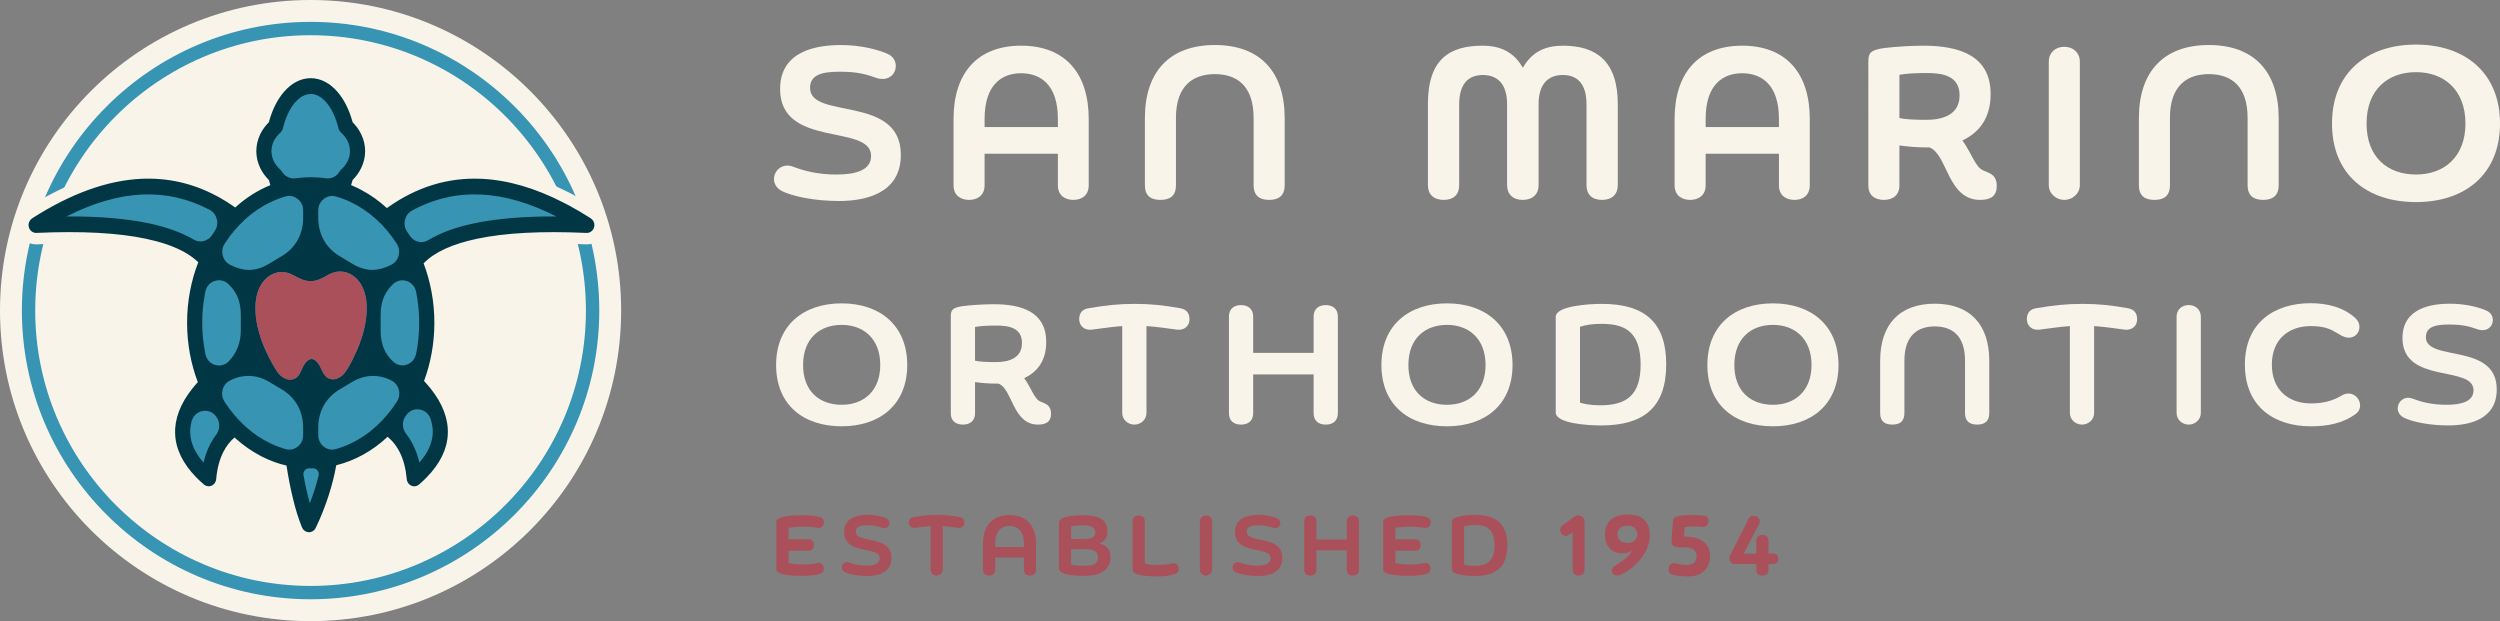 <?xml version="1.0" encoding="UTF-8"?><svg id="Capa_2" xmlns="http://www.w3.org/2000/svg" viewBox="0 0 448.188 111.355"><rect x="0" y="0" width="448.188" height="111.355" fill="#808080" stroke="none"/><g id="Components"><g id="_140ddb11-3d65-4a18-b214-ea54c8d6dc1d_7"><path d="M150.363,36.033c-4.235,0-8.471-.824-10.354-1.882-.862-.51-1.255-1.294-1.255-2.04,0-1.49,1.412-2.902,3.295-2.274,2.195.824,4.549,1.451,7.921,1.451,3.568,0,6.196-.824,6.196-3.333,0-5.843-16.314-1.294-16.314-11.999,0-6.941,6.745-7.882,10.901-7.882,3.687,0,6.823.863,8.51,1.647.941.471,1.333,1.294,1.333,2.118,0,1.176-.862,2.313-2.353,2.313-.352,0-.745-.039-1.137-.196-1.922-.667-3.373-1.098-6.55-1.098-3.059,0-5.333.471-5.333,2.902,0,5.765,16.274,1.137,16.274,12,0,6.98-6.432,8.274-11.137,8.274Z" style="fill:#f9f4ea; stroke-width:0px;"/><path d="M189.65,27.562h-13.137v5.647c0,1.921-1.412,2.627-2.784,2.627-1.373,0-2.784-.706-2.784-2.627v-11.882c0-8.196,4.235-13.137,12.117-13.137s12.117,4.941,12.117,13.137v11.882c0,1.921-1.372,2.627-2.745,2.627-1.411,0-2.784-.706-2.784-2.627v-5.647ZM176.514,22.778h13.137v-1.49c0-6.078-3.098-8.157-6.588-8.157s-6.549,2.079-6.549,8.157v1.49Z" style="fill:#f9f4ea; stroke-width:0px;"/><path d="M224.741,21.131c0-5.882-3.138-7.843-6.941-7.843s-6.981,1.961-6.981,7.843v12.078c0,1.921-1.098,2.627-2.784,2.627-1.685,0-2.784-.706-2.784-2.627v-12.039c0-8.235,4.354-13.098,12.549-13.098,8.157,0,12.51,4.863,12.51,13.098v12.039c0,1.921-1.137,2.627-2.784,2.627s-2.784-.706-2.784-2.627v-12.078Z" style="fill:#f9f4ea; stroke-width:0px;"/><path d="M284.417,18.661c0-3.765-1.765-5.215-4.235-5.215-2.627,0-4.353,1.607-4.353,5.215v14.549c0,1.608-1.059,2.627-2.863,2.627-1.725,0-2.784-1.02-2.784-2.627v-14.549c0-3.608-1.726-5.215-4.353-5.215-2.549,0-4.235,1.568-4.235,5.215v14.549c0,1.608-.941,2.627-2.784,2.627-1.804,0-2.823-1.02-2.823-2.627v-14.549c0-8.157,3.96-10.47,9.843-10.47,3.019,0,5.529,1.059,7.177,3.96,1.647-2.941,4.156-3.96,7.176-3.96,6,0,9.843,2.784,9.843,10.47v14.549c0,1.608-1.02,2.627-2.823,2.627-1.843,0-2.784-1.02-2.784-2.627v-14.549Z" style="fill:#f9f4ea; stroke-width:0px;"/><path d="M318.918,27.562h-13.137v5.647c0,1.921-1.412,2.627-2.784,2.627-1.373,0-2.784-.706-2.784-2.627v-11.882c0-8.196,4.235-13.137,12.117-13.137s12.117,4.941,12.117,13.137v11.882c0,1.921-1.372,2.627-2.745,2.627-1.411,0-2.784-.706-2.784-2.627v-5.647ZM305.781,22.778h13.137v-1.49c0-6.078-3.098-8.157-6.588-8.157s-6.549,2.079-6.549,8.157v1.49Z" style="fill:#f9f4ea; stroke-width:0px;"/><path d="M334.95,11.014c0-1.529.393-2.039,2.784-2.392,2.078-.274,5.177-.431,7.098-.431,6.667,0,12.039,1.921,12.039,8.666,0,4.47-2.195,6.98-5.059,8.313,1.647,2.274,2.353,4.902,3.804,5.412.824.432,2.353.588,2.353,2.745,0,1.726-.941,2.51-2.981,2.51-5.883,0-5.843-8.235-9.098-9.412h-.628c-1.607,0-3.412-.157-4.745-.353v7.216c0,1.647-1.137,2.549-2.784,2.549-1.687,0-2.784-.902-2.784-2.549V11.014ZM340.519,21.17c1.099.235,2.863.314,4.823.314,2.589,0,5.961-.706,5.961-4.392,0-3.49-3.019-4-5.843-4-1.961,0-3.608.078-4.941.314v7.765Z" style="fill:#f9f4ea; stroke-width:0px;"/><path d="M367.297,11.053c0-1.607,1.177-2.667,2.784-2.667,1.568,0,2.784,1.059,2.784,2.667v22.118c0,1.608-1.411,2.667-2.784,2.667-1.412,0-2.784-1.059-2.784-2.667V11.053Z" style="fill:#f9f4ea; stroke-width:0px;"/><path d="M402.94,21.131c0-5.882-3.138-7.843-6.941-7.843s-6.981,1.961-6.981,7.843v12.078c0,1.921-1.098,2.627-2.784,2.627-1.685,0-2.784-.706-2.784-2.627v-12.039c0-8.235,4.354-13.098,12.549-13.098,8.157,0,12.51,4.863,12.51,13.098v12.039c0,1.921-1.137,2.627-2.784,2.627s-2.784-.706-2.784-2.627v-12.078Z" style="fill:#f9f4ea; stroke-width:0px;"/><path d="M433.13,36.229c-8.863,0-15.059-4.981-15.059-14.078,0-9.059,6.195-14.157,15.059-14.157,8.823,0,15.059,5.098,15.059,14.157s-6.235,14.078-15.059,14.078ZM433.13,12.935c-5.099,0-8.863,3.176-8.863,9.215s3.765,9.137,8.863,9.137,8.862-3.216,8.862-9.137c0-5.961-3.765-9.215-8.862-9.215Z" style="fill:#f9f4ea; stroke-width:0px;"/><path d="M150.891,76.425c-6.917,0-11.754-3.887-11.754-10.989,0-7.071,4.837-11.05,11.754-11.05,6.888,0,11.754,3.979,11.754,11.05s-4.866,10.989-11.754,10.989ZM150.891,58.243c-3.978,0-6.917,2.479-6.917,7.193s2.938,7.132,6.917,7.132,6.918-2.51,6.918-7.132c0-4.652-2.938-7.193-6.918-7.193Z" style="fill:#f9f4ea; stroke-width:0px;"/><path d="M170.452,56.743c0-1.194.306-1.592,2.173-1.867,1.622-.214,4.04-.337,5.54-.337,5.204,0,9.398,1.5,9.398,6.765,0,3.49-1.715,5.449-3.949,6.489,1.286,1.775,1.837,3.826,2.97,4.224.643.336,1.836.459,1.836,2.143,0,1.347-.734,1.959-2.326,1.959-4.591,0-4.561-6.428-7.102-7.346h-.489c-1.255,0-2.663-.123-3.704-.275v5.632c0,1.286-.888,1.99-2.173,1.99-1.316,0-2.173-.704-2.173-1.99v-17.386ZM174.798,64.671c.857.184,2.234.245,3.766.245,2.019,0,4.652-.551,4.652-3.428,0-2.724-2.357-3.122-4.561-3.122-1.531,0-2.816.061-3.857.245v6.061Z" style="fill:#f9f4ea; stroke-width:0px;"/><path d="M201.185,58.457c-2.143.153-3.582.429-5.479.643-1.377.153-2.204-.735-2.234-1.836,0-1.225.612-1.867,1.775-2.021,2.908-.49,5.173-.765,8.173-.765,2.877,0,5.142.245,8.08.765,1.133.184,1.745.796,1.745,2.021,0,1.102-.857,1.989-2.234,1.836-1.897-.245-3.336-.49-5.479-.643v15.58c0,1.255-1.071,2.082-2.173,2.082s-2.173-.827-2.173-2.082v-15.58Z" style="fill:#f9f4ea; stroke-width:0px;"/><path d="M235.5,67.12h-10.836v6.918c0,1.469-.948,2.082-2.173,2.082-1.255,0-2.173-.612-2.173-2.082v-17.294c0-1.377.918-2.051,2.173-2.051,1.225,0,2.173.673,2.173,2.051v6.519h10.836v-6.519c0-1.377.949-2.051,2.173-2.051,1.256,0,2.174.673,2.174,2.051v17.294c0,1.469-.949,2.082-2.174,2.082-1.255,0-2.173-.612-2.173-2.082v-6.918Z" style="fill:#f9f4ea; stroke-width:0px;"/><path d="M259.406,76.425c-6.917,0-11.754-3.887-11.754-10.989,0-7.071,4.837-11.05,11.754-11.05,6.888,0,11.754,3.979,11.754,11.05s-4.866,10.989-11.754,10.989ZM259.406,58.243c-3.978,0-6.917,2.479-6.917,7.193s2.938,7.132,6.917,7.132,6.918-2.51,6.918-7.132c0-4.652-2.938-7.193-6.918-7.193Z" style="fill:#f9f4ea; stroke-width:0px;"/><path d="M278.907,56.804c0-1.959,5.846-2.326,8.265-2.326,7.866,0,11.539,3.489,11.539,10.835,0,7.806-4.132,10.958-11.662,10.958-2.479,0-8.142-.367-8.142-2.326v-17.141ZM283.254,72.201c.704.184,1.806.459,3.643.459,4.774,0,7.224-1.897,7.224-7.285,0-6.091-3-7.316-7.04-7.316-1.653,0-2.694.184-3.826.52v13.621Z" style="fill:#f9f4ea; stroke-width:0px;"/><path d="M317.843,76.425c-6.917,0-11.754-3.887-11.754-10.989,0-7.071,4.837-11.05,11.754-11.05,6.888,0,11.754,3.979,11.754,11.05s-4.866,10.989-11.754,10.989ZM317.843,58.243c-3.978,0-6.917,2.479-6.917,7.193s2.938,7.132,6.917,7.132,6.918-2.51,6.918-7.132c0-4.652-2.938-7.193-6.918-7.193Z" style="fill:#f9f4ea; stroke-width:0px;"/><path d="M352.28,64.64c0-4.591-2.449-6.122-5.418-6.122s-5.448,1.53-5.448,6.122v9.428c0,1.5-.857,2.051-2.174,2.051s-2.173-.551-2.173-2.051v-9.397c0-6.428,3.397-10.224,9.795-10.224,6.366,0,9.764,3.796,9.764,10.224v9.397c0,1.5-.888,2.051-2.173,2.051s-2.173-.551-2.173-2.051v-9.428Z" style="fill:#f9f4ea; stroke-width:0px;"/><path d="M371.076,58.457c-2.143.153-3.582.429-5.479.643-1.377.153-2.204-.735-2.234-1.836,0-1.225.612-1.867,1.775-2.021,2.908-.49,5.173-.765,8.173-.765,2.877,0,5.142.245,8.08.765,1.133.184,1.745.796,1.745,2.021,0,1.102-.857,1.989-2.234,1.836-1.897-.245-3.336-.49-5.479-.643v15.58c0,1.255-1.071,2.082-2.173,2.082s-2.173-.827-2.173-2.082v-15.58Z" style="fill:#f9f4ea; stroke-width:0px;"/><path d="M390.209,56.773c0-1.255.918-2.081,2.173-2.081,1.225,0,2.173.826,2.173,2.081v17.264c0,1.255-1.102,2.082-2.173,2.082-1.102,0-2.173-.827-2.173-2.082v-17.264Z" style="fill:#f9f4ea; stroke-width:0px;"/><path d="M414.237,76.425c-6.367,0-11.784-3.397-11.784-11.05s5.417-11.02,11.784-11.02c2.969,0,5.999.735,8.142,2.786.368.428.612.857.612,1.469,0,1.132-.856,1.928-1.928,1.928-.98,0-1.807-.734-2.511-1.071-1.285-.796-2.755-1.01-4.285-1.01-3.856,0-6.979,2.265-6.979,6.918,0,4.622,3.092,6.948,7.01,6.948,1.989,0,3.856-.398,5.54-1.439.398-.245.826-.336,1.193-.336,1.194,0,2.082,1.071,2.082,2.143,0,.52-.215,1.071-.735,1.469-2.356,1.775-5.203,2.265-8.142,2.265Z" style="fill:#f9f4ea; stroke-width:0px;"/><path d="M438.91,76.271c-3.306,0-6.611-.643-8.081-1.469-.673-.398-.98-1.01-.98-1.591,0-1.163,1.102-2.265,2.571-1.775,1.714.643,3.551,1.132,6.183,1.132,2.786,0,4.837-.643,4.837-2.602,0-4.561-12.733-1.01-12.733-9.367,0-5.418,5.265-6.152,8.509-6.152,2.878,0,5.326.673,6.643,1.286.734.367,1.041,1.01,1.041,1.653,0,.918-.674,1.806-1.837,1.806-.275,0-.582-.031-.888-.153-1.5-.52-2.633-.857-5.111-.857-2.388,0-4.163.367-4.163,2.265,0,4.5,12.702.888,12.702,9.366,0,5.449-5.019,6.458-8.692,6.458Z" style="fill:#f9f4ea; stroke-width:0px;"/><path d="M141.371,98.739v2.199c.692.185,1.584.246,2.553.246.97,0,1.923-.061,2.723-.262.615-.123,1.046.446,1.046,1.016,0,.369-.185.738-.631.907-.784.292-1.969.385-3.507.385-1.092,0-4.368-.093-4.368-1.123v-8.613c0-1.015,3.276-1.123,4.368-1.123,1.554,0,2.738.077,3.522.354.446.154.646.507.646.876,0,.569-.462,1.169-1.077,1.046-.692-.138-1.645-.231-2.584-.231-1.015,0-1.953.077-2.691.215v2.045h3.43c.769,0,1.107.354,1.107,1.031s-.339,1.031-1.107,1.031h-3.43Z" style="fill:#aa505a; stroke-width:0px;"/><path d="M155.445,103.261c-1.661,0-3.322-.323-4.061-.738-.339-.2-.492-.507-.492-.8,0-.584.554-1.138,1.292-.892.861.323,1.784.569,3.106.569,1.399,0,2.431-.323,2.431-1.307,0-2.292-6.398-.508-6.398-4.707,0-2.722,2.646-3.091,4.275-3.091,1.446,0,2.677.338,3.338.646.369.185.523.508.523.831,0,.461-.339.908-.924.908-.138,0-.292-.016-.445-.077-.754-.262-1.323-.431-2.568-.431-1.2,0-2.092.185-2.092,1.138,0,2.261,6.383.446,6.383,4.707,0,2.738-2.522,3.245-4.368,3.245Z" style="fill:#aa505a; stroke-width:0px;"/><path d="M166.827,94.31c-1.076.077-1.8.215-2.753.323-.692.077-1.107-.369-1.123-.923,0-.615.308-.938.892-1.015,1.462-.246,2.6-.385,4.107-.385,1.445,0,2.584.123,4.061.385.568.092.877.4.877,1.015,0,.554-.432 1-1.123.923-.954-.123-1.677-.246-2.754-.323v7.829c0,.63-.538,1.046-1.092,1.046s-1.092-.415-1.092-1.046v-7.829Z" style="fill:#aa505a; stroke-width:0px;"/><path d="M183.563,99.939h-5.153v2.215c0,.754-.554,1.031-1.092,1.031s-1.092-.277-1.092-1.031v-4.66c0-3.215,1.661-5.152,4.753-5.152s4.752,1.938,4.752,5.152v4.66c0,.754-.538,1.031-1.076,1.031-.554,0-1.092-.277-1.092-1.031v-2.215ZM178.41,98.063h5.153v-.585c0-2.384-1.216-3.199-2.584-3.199-1.369,0-2.569.815-2.569,3.199v.585Z" style="fill:#aa505a; stroke-width:0px;"/><path d="M189.839,93.725c0-1.215,2.938-1.353,4.261-1.353,2.03,0,4.43.277,4.43,2.861,0,1.107-.477,1.876-1.461,2.215,1.138.2,1.999.876,1.999,2.415,0,3.091-3.014,3.369-4.936,3.369-.893,0-4.292-.077-4.292-1.277v-8.229ZM194.392,96.632c1.569,0,1.954-.492,1.954-1.2,0-.815-.615-1.261-2.153-1.261-.754,0-1.538.077-2.169.185v2.276h2.368ZM192.023,98.432v2.799c.723.169,1.645.2,2.215.2,1.446,0,2.614-.185,2.614-1.492,0-1.23-.969-1.507-2.461-1.507h-2.368Z" style="fill:#aa505a; stroke-width:0px;"/><path d="M203.052,93.387c0-.646.462-.969,1.092-.969.601,0,1.093.323,1.093.969v7.629c.615.2,1.338.276,2.184.276.8,0,2.123-.138,2.723-.292.692-.215,1.185.415,1.185,1.015,0,.369-.185.723-.631.876-1.215.4-2.246.446-3.276.446-1.185,0-4.368-.092-4.368-1.138v-8.813Z" style="fill:#aa505a; stroke-width:0px;"/><path d="M215.111,93.463c0-.63.462-1.046,1.093-1.046.615,0,1.092.415,1.092,1.046v8.675c0,.63-.554,1.046-1.092,1.046-.555,0-1.093-.415-1.093-1.046v-8.675Z" style="fill:#aa505a; stroke-width:0px;"/><path d="M225.524,103.261c-1.661,0-3.322-.323-4.061-.738-.339-.2-.492-.507-.492-.8,0-.584.554-1.138,1.292-.892.861.323,1.784.569,3.106.569,1.4,0,2.431-.323,2.431-1.307,0-2.292-6.398-.508-6.398-4.707,0-2.722,2.646-3.091,4.275-3.091,1.446,0,2.677.338,3.338.646.369.185.522.508.522.831,0,.461-.338.908-.922.908-.139,0-.293-.016-.446-.077-.754-.262-1.323-.431-2.569-.431-1.199,0-2.092.185-2.092,1.138,0,2.261,6.384.446,6.384,4.707,0,2.738-2.522,3.245-4.368,3.245Z" style="fill:#aa505a; stroke-width:0px;"/><path d="M241.444,98.662h-5.444v3.476c0,.738-.477,1.046-1.093,1.046-.63,0-1.092-.308-1.092-1.046v-8.69c0-.692.462-1.031,1.092-1.031.615,0,1.093.338,1.093,1.031v3.276h5.444v-3.276c0-.692.477-1.031,1.092-1.031.631,0,1.093.338,1.093,1.031v8.69c0,.738-.477,1.046-1.093,1.046-.63,0-1.092-.308-1.092-1.046v-3.476Z" style="fill:#aa505a; stroke-width:0px;"/><path d="M250.151,98.739v2.199c.691.185,1.584.246,2.553.246s1.923-.061,2.723-.262c.615-.123,1.046.446,1.046,1.016,0,.369-.185.738-.631.907-.784.292-1.969.385-3.507.385-1.092,0-4.368-.093-4.368-1.123v-8.613c0-1.015,3.276-1.123,4.368-1.123,1.554,0,2.738.077,3.522.354.446.154.645.507.645.876,0,.569-.461,1.169-1.076,1.046-.692-.138-1.645-.231-2.584-.231-1.016,0-1.953.077-2.691.215v2.045h3.43c.769,0,1.107.354,1.107,1.031s-.338,1.031-1.107,1.031h-3.43Z" style="fill:#aa505a; stroke-width:0px;"/><path d="M260.288,93.479c0-.984,2.938-1.169,4.152-1.169,3.953,0,5.799,1.754,5.799,5.445,0,3.922-2.076,5.506-5.86,5.506-1.245,0-4.091-.185-4.091-1.169v-8.613ZM262.472,101.216c.353.092.908.231,1.83.231,2.4,0,3.631-.954,3.631-3.661,0-3.061-1.508-3.676-3.538-3.676-.831,0-1.353.092-1.923.262v6.844Z" style="fill:#aa505a; stroke-width:0px;"/><path d="M281.93,95.447l-.753.492c-.154.093-.309.139-.462.139-.554,0-1.015-.569-1.015-1.123,0-.276.107-.554.384-.753l2.123-1.553c.169-.123.569-.246.83-.246.601,0,1.03.507,1.03,1.092v8.721c0,.646-.538.969-1.076.969-.523,0-1.046-.323-1.046-.969l-.016-6.768Z" style="fill:#aa505a; stroke-width:0px;"/><path d="M292.665,98.601c-.384.353-1.015.6-1.846.6-1.969,0-3.091-1.353-3.091-3.368,0-2.876,2.199-3.599,4.075-3.599,1.846,0,3.969.692,3.969,3.661,0,3.676-3.322,6.321-5.307,7.183-.199.061-.385.093-.554.093-.6,0-.953-.4-.953-.861,0-.308.169-.646.538-.893,2-1.307,2.292-1.369,3.168-2.814ZM291.758,97.324c.954,0,1.769-.523,1.769-1.554s-.83-1.538-1.753-1.538c-.939,0-1.83.492-1.83,1.538,0,1.062.892,1.554,1.815,1.554Z" style="fill:#aa505a; stroke-width:0px;"/><path d="M299.941,93.248c.015-.169.092-.292.231-.4.554-.477,2.338-.523,3.184-.523.769,0,1.631.031,2.369.185.384.077.569.446.569.846,0,.569-.369,1.185-1.031,1.123-.631-.061-1.107-.092-1.584-.092-.415,0-.939,0-1.645.123l-.139,1.676c3.522,0,4.676,1.615,4.676,3.507,0,2.384-1.707,3.646-3.814,3.646-1.677,0-2.046-.123-2.938-.323-.477-.107-.692-.507-.692-.938,0-.615.446-1.277,1.199-1.107.631.123,1.293.308,2,.308,1.107,0,1.815-.431,1.815-1.553,0-1.246-.922-1.6-2.245-1.6-1.83,0-2.231-.108-2.231-1.277,0-.215.016-.477.031-.785l.246-2.814Z" style="fill:#aa505a; stroke-width:0px;"/><path d="M317.046,101.108v1.107c0,.646-.446.969-1.092.969-.678,0-1.093-.323-1.093-.969v-1.107h-3.922c-.569,0-.877-.477-.877-.969s.123-.615.262-.892l3.138-6.214c.2-.4.554-.569.907-.569.554,0,1.123.399,1.123.969,0,.154-.03.323-.123.492l-2.769,5.322h2.261v-2.384c0-.645.538-.969,1.093-.969.538,0,1.092.323,1.092.969v2.384h.754c.645,0,.999.323.999.938s-.338.923-.984.923h-.769Z" style="fill:#aa505a; stroke-width:0px;"/><circle cx="55.678" cy="55.678" r="55.678" style="fill:#f9f4ea; stroke-width:0px;"/><path d="M55.678,107.434c-28.539,0-51.757-23.218-51.757-51.757S27.139,3.921,55.678,3.921s51.757,23.218,51.757,51.757-23.218,51.757-51.757,51.757ZM55.678,6.314C28.459,6.314,6.314,28.458,6.314,55.678s22.144,49.364,49.364,49.364,49.364-22.145,49.364-49.364S82.898,6.314,55.678,6.314Z" style="fill:#3794b3; stroke-width:0px;"/><path d="M106.551,40.413c-.035.778-.663,1.387-1.405,1.343-8.079-.362-14.619-.018-19.657,1.052-4.419.937-7.601,2.395-9.555,4.402,1.238,3.253,1.936,6.868,1.936,10.659,0,3.712-.663,7.239-1.847,10.43.415.469.804.902,1.149,1.335,2.192,2.749,3.226,5.489,3.102,8.184-.115,2.713-1.388,5.303-3.809,7.778-.389.407-.822.813-1.299,1.229-.212.194-.477.327-.778.345-.318.035-.619-.053-.866-.221-.336-.23-.557-.61-.601-1.052-.177-1.9-.592-3.518-1.282-4.87-.548-1.078-1.264-1.989-2.157-2.713-.018.018-.044.035-.062.053-2.616,2.439-5.736,4.207-9.139,5.047-.309,1.75-.76,3.509-1.317,5.277-.636,2.015-1.432,3.995-2.36,5.948-.15.283-.38.53-.681.663-.451.203-.946.133-1.308-.133-.203-.15-.371-.354-.477-.61-.601-1.476-1.149-3.191-1.618-5.162-.433-1.768-.822-3.748-1.158-5.931-.106-.026-.212-.053-.318-.08-1.502-.371-2.952-.928-4.331-1.653-.097-.053-.203-.106-.301-.159-1.565-.849-3.032-1.909-4.375-3.138-.018.018-.044.035-.062.053-.787.698-1.441,1.547-1.936,2.537-.698,1.352-1.123,2.97-1.282,4.87-.071.778-.725,1.352-1.476,1.273-.239-.018-.46-.106-.645-.239-.044-.035-.088-.071-.124-.106-.477-.415-.91-.822-1.308-1.229-2.422-2.475-3.704-5.065-3.809-7.778-.115-2.696.919-5.436,3.111-8.184.283-.362.601-.734.954-1.123-1.237-3.244-1.918-6.85-1.918-10.642,0-3.872.707-7.548,2.006-10.854-.804-.769-1.785-1.458-2.97-2.068-.088-.044-.186-.097-.283-.141-1.679-.831-3.712-1.485-6.117-1.998-5.029-1.069-11.579-1.414-19.648-1.052-.309.018-.592-.071-.831-.247-.336-.239-.566-.636-.583-1.096-.026-.557.256-1.043.689-1.299,6.894-4.41,13.391-6.762,19.516-7.053,4.569-.212,8.9.725,13.019,2.82.247.124.495.256.742.398.946.504,1.874,1.078,2.793,1.724.097.071.194.133.291.203,1.874-1.715,4.004-3.085,6.293-4.004-.097-.3-.177-.601-.265-.919-.654-.654-1.185-1.396-1.573-2.192-.433-.937-.672-1.936-.672-2.987s.239-2.059.672-2.987c.389-.804.919-1.538,1.573-2.201.574-2.201,1.529-4.083,2.722-5.453,1.334-1.547,2.978-2.439,4.782-2.439.822,0,1.6.177,2.342.53.884.415,1.706,1.061,2.439,1.909,1.202,1.37,2.148,3.253,2.722,5.453.654.663,1.185,1.397,1.565,2.201.442.928.689,1.936.689,2.987s-.247,2.051-.689,2.987c-.38.796-.91,1.538-1.565,2.192-.08.301-.168.601-.265.884v.035c.522.212,1.034.442,1.547.707,1.644.84,3.2,1.909,4.614,3.182.088.071.168.15.247.221,5.268-3.783,10.925-5.533,17.006-5.25,4.587.221,9.387,1.6,14.416,4.137.327.159.672.345,1.016.521,1.343.725,2.705,1.52,4.084,2.396.424.256.707.742.681,1.299Z" style="fill:#3794b3; fill-rule:evenodd; stroke-width:0px;"/><path d="M55.387,97.473c-.7,0-1.399-.219-1.984-.647-.519-.382-.921-.895-1.164-1.485-.664-1.631-1.241-3.469-1.717-5.469-.357-1.459-.685-3.06-.975-4.767-1.295-.39-2.567-.911-3.789-1.554l-.335-.178c-1.092-.592-2.155-1.288-3.175-2.077-.135.207-.259.423-.371.648-.579,1.122-.936,2.501-1.071,4.123-.087.946-.544,1.815-1.256,2.398-.702.576-1.581.841-2.483.745-.54-.039-1.123-.253-1.624-.611l-.093-.071c-.078-.063-.149-.123-.212-.181-.511-.445-.97-.877-1.4-1.318-2.79-2.851-4.269-5.924-4.393-9.134-.137-3.199,1.06-6.413,3.557-9.544.071-.092.145-.185.223-.279-1.085-3.233-1.634-6.659-1.634-10.205,0-3.551.55-6.974,1.635-10.198-.447-.32-.944-.621-1.484-.899l-.2-.101c-1.556-.768-3.4-1.367-5.688-1.855-4.812-1.023-11.246-1.363-19.128-1.009-.752.044-1.513-.18-2.146-.65-.831-.589-1.372-1.596-1.412-2.667-.06-1.277.588-2.489,1.694-3.145,7.111-4.55,14.016-7.031,20.465-7.338,4.911-.228,9.633.795,14.048,3.04.269.134.548.284.828.444.622.331,1.27.713,1.923,1.132,1.118-.894,2.295-1.671,3.522-2.327-.289-.417-.545-.854-.768-1.308-.59-1.274-.88-2.57-.88-3.889,0-1.331.291-2.628.865-3.857.412-.854.943-1.643,1.589-2.366.659-2.264,1.696-4.249,3.018-5.767,1.774-2.055,3.965-3.145,6.331-3.145,1.123,0,2.208.246,3.225.73,1.136.533,2.185,1.349,3.11,2.421,1.311,1.493,2.35,3.48,3.014,5.762.651.731,1.181,1.522,1.576,2.356.588,1.236.887,2.538.887,3.866,0,1.316-.298,2.616-.886,3.863-.223.466-.482.913-.776,1.339,1.276.686,2.497,1.497,3.642,2.422,5.258-3.41,10.964-4.993,16.957-4.717,4.852.234,9.981,1.699,15.246,4.355.206.1.445.225.688.351l.341.176c1.449.781,2.865,1.612,4.247,2.489,1.052.636,1.692,1.844,1.632,3.129h0c-.044.934-.462,1.824-1.149,2.442-.672.605-1.535.91-2.43.857-7.85-.352-14.29-.013-19.109,1.011-3.333.706-5.876,1.717-7.583,3.012,1.057,3.21,1.592,6.58,1.592,10.041,0,3.439-.527,6.789-1.568,9.975.146.171.287.34.422.509,2.502,3.138,3.695,6.354,3.548,9.56-.136,3.208-1.613,6.279-4.394,9.12-.404.423-.874.868-1.419,1.342-.526.484-1.213.786-1.951.842-.77.073-1.546-.128-2.193-.568-.847-.58-1.389-1.507-1.492-2.548-.157-1.689-.506-3.039-1.067-4.141-.145-.288-.307-.559-.481-.812-2.234,1.768-4.698,3.087-7.272,3.899-.291,1.37-.664,2.775-1.133,4.261-.64,2.028-1.469,4.118-2.463,6.212-.426.805-1.002,1.351-1.709,1.662-.433.195-.898.292-1.363.292ZM42.004,75.622l1.421,1.3c1.238,1.133,2.573,2.091,3.967,2.847l.311.166c1.208.634,2.509,1.131,3.833,1.458l1.649.412.208,1.349c.321,2.09.698,4.026,1.122,5.755.279,1.176.594,2.279.94,3.299.596-1.377,1.121-2.774,1.55-4.136.561-1.779.972-3.42,1.254-5.016l.233-1.316,1.297-.32c2.977-.734,5.822-2.31,8.231-4.555l1.358-1.281,1.399,1.136c1.103.896,2.009,2.032,2.692,3.377.632,1.24,1.07,2.646,1.328,4.268.061-.063.122-.125.182-.186,2.095-2.141,3.15-4.243,3.242-6.446.101-2.19-.793-4.481-2.655-6.818-.286-.358-.605-.716-.942-1.097l-.955-1.079.429-1.154c1.141-3.073,1.719-6.341,1.719-9.714,0-3.447-.607-6.788-1.802-9.929l-.467-1.224.914-.939c2.254-2.315,5.722-3.944,10.601-4.978,4.7-.998,10.497-1.387,17.683-1.186-.646-.378-1.291-.741-1.934-1.088l-.327-.169c-.209-.109-.415-.217-.613-.313-4.774-2.408-9.346-3.726-13.616-3.932-5.635-.26-10.783,1.33-15.709,4.867l-1.331.956-1.489-1.318c-1.274-1.147-2.678-2.115-4.174-2.88-.427-.221-.877-.426-1.387-.634l-1.279-.521v-1.726l.112-.361c.082-.237.155-.49.223-.742l.142-.533.39-.39c.492-.492.884-1.039,1.165-1.627.322-.684.488-1.394.488-2.101,0-.713-.165-1.421-.49-2.105-.273-.578-.668-1.129-1.173-1.641l-.385-.391-.14-.531c-.492-1.883-1.28-3.48-2.279-4.618-.557-.645-1.149-1.114-1.77-1.405-.477-.227-.953-.335-1.468-.335-1.436,0-2.547.94-3.228,1.728-1.012,1.163-1.802,2.762-2.289,4.63l-.139.532-.387.392c-.504.51-.903,1.066-1.186,1.652-.307.656-.468,1.369-.468,2.094,0,.719.162,1.434.481,2.125.274.56.671,1.112,1.161,1.602l.384.383.185.666c.065.237.127.465.2.693l.586,1.822-1.775.713c-2.038.818-3.946,2.034-5.672,3.613l-1.24,1.134-1.651-1.196c-.822-.577-1.69-1.113-2.545-1.568-.267-.151-.481-.266-.696-.374-3.836-1.951-7.763-2.804-12.005-2.604-5.134.245-10.676,2.094-16.499,5.503,7.128-.196,13.067.201,17.688,1.184,2.628.56,4.786,1.269,6.6,2.165.036.015.125.06.211.105l.102.052c1.336.689,2.496,1.499,3.448,2.41l.995.953-.504,1.282c-1.236,3.147-1.863,6.547-1.863,10.103,0,3.474.6,6.808,1.783,9.91l.45,1.179-.85.934c-.316.349-.603.681-.857,1.005-1.874,2.351-2.771,4.644-2.677,6.832.086,2.198,1.141,4.299,3.226,6.43.066.067.133.135.2.202.251-1.599.7-3.036,1.341-4.277.584-1.167,1.376-2.211,2.344-3.082l.111-.099,1.334-1.281ZM73.798,85.293l-.021.018.021-.018ZM104.783,40.855c.008.006.017.011.025.016-.009-.005-.018-.011-.025-.016ZM6.936,40.829c-.007.005-.015.009-.022.014.008-.004.016-.009.022-.014ZM6.432,39.706c-.006,0-.012 0-.018.001l.018-.001ZM105.22,39.704c.006 0.0.012.001.018.001-.006-.001-.012-.001-.018-.001Z" style="fill:#f9f3e8; stroke-width:0px;"/><path d="M105.867,39.112c-1.266-.808-2.52-1.55-3.757-2.224-.338-.182-.683-.365-1.015-.529-5.14-2.65-10.052-4.078-14.737-4.303-6.05-.28-11.692,1.453-16.931,5.202-.023.018-.047.031-.07.049-1.394-1.282-2.917-2.37-4.545-3.233-.502-.274-1.015-.517-1.54-.742-.105-.049-.216-.097-.327-.14.087-.298.181-.602.268-.918.653-.644,1.179-1.392,1.558-2.194.449-.93.688-1.933.688-2.984,0-1.046-.239-2.054-.688-2.99-.379-.802-.904-1.538-1.558-2.194-.583-2.194-1.529-4.084-2.725-5.458-.642-.735-1.348-1.331-2.118-1.738-.829-.456-1.727-.699-2.666-.699-1.803,0-3.448.899-4.784,2.437-1.19,1.374-2.141,3.264-2.719,5.458-.659.656-1.184,1.392-1.569,2.194-.438.936-.683,1.945-.683,2.99,0,1.051.245,2.054.683,2.984.385.802.91,1.55,1.569,2.194.082.316.163.62.268.918-2.281.924-4.393,2.279-6.266,3.975-.012.012-.017.024-.029.031-.91-.644-1.832-1.234-2.765-1.756-.245-.14-.49-.274-.741-.395-4.207-2.212-8.652-3.209-13.349-2.99-6.12.292-12.614,2.644-19.51,7.056-.426.255-.712.748-.688,1.294.023.596.403,1.088.91,1.27.158.061.327.085.502.079,8.069-.365,14.627-.018,19.644,1.051,2.567.541,4.714,1.258,6.447,2.164.099.043.193.097.286.146,1.033.565,1.914,1.197,2.637,1.896-1.289,3.306-2.007,6.977-2.007,10.855,0,3.793.688,7.396,1.925,10.642-.356.383-.671.76-.957,1.119-2.194,2.753-3.226,5.482-3.11,8.186.111,2.717,1.389,5.306,3.804,7.785.397.401.834.808,1.313,1.222.128.121.28.213.449.273.099.043.21.067.321.079.747.067,1.4-.498,1.47-1.276.169-1.902.595-3.525,1.284-4.874.513-1.021,1.184-1.89,2.007-2.595.087.079.169.158.257.231,1.365,1.222,2.853,2.261,4.434,3.081.099.055.204.11.303.158,1.377.693,2.824,1.222,4.323,1.568.006.03.012.055.012.085.338,2.151.718,4.096,1.149,5.841.467,1.969,1.015,3.683,1.616,5.172.158.371.449.638.799.766.309.121.659.121.986-.024.298-.14.537-.383.677-.674.933-1.951,1.721-3.932,2.357-5.944.566-1.769,1.009-3.525,1.319-5.276,3.425-.851,6.569-2.631,9.206-5.105.087.073.175.146.263.225.77.687,1.4,1.525,1.89,2.492.688,1.349,1.109,2.972,1.284,4.874.053.583.432,1.045.928,1.216.175.055.356.079.542.06.298-.03.566-.158.776-.352.478-.413.916-.821,1.301-1.222,2.427-2.48,3.693-5.069,3.81-7.785.117-2.704-.916-5.433-3.104-8.186-.344-.426-.735-.863-1.155-1.331,1.184-3.191,1.849-6.722,1.849-10.429,0-3.799-.694-7.409-1.931-10.66,1.954-2.006,5.14-3.464,9.557-4.4,5.029-1.069,11.575-1.416,19.65-1.051.747.036,1.377-.572,1.412-1.349.023-.547-.263-1.039-.689-1.294ZM69.397,41.336c.624.735,1.202,1.519,1.733,2.352.414.65.525,1.38.327,2.146-.204.748-.659,1.319-1.348,1.653-2.124,1.039-4.236,1.422-6.972-.219l-2.334-1.404c-2.38-1.434-3.745-3.89-3.745-6.752v-1.38c0-.839.344-1.556.98-2.06.642-.51,1.394-.669,2.176-.45,3.536,1.009,6.692,3.16,9.183,6.114ZM72.921,50.38c.875.298,1.482.997,1.674,1.933.362,1.781.554,3.634.554,5.555s-.193,3.786-.554,5.567c-.193.93-.799,1.629-1.663,1.927-.864.298-1.756.103-2.433-.529-1.371-1.264-2.258-2.893-2.258-5.561v-2.814c0-2.632.887-4.266,2.246-5.537.683-.638,1.569-.832,2.433-.541ZM64,62.778c-.012.012-.012.018-.012.03-.006.018-.012.031-.023.049-1.149,2.607-1.838,3.507-1.908,3.616-1.038,1.665-3.291,2.37-4.288.042-.42-.997-1.079-2.164-1.919-2.151-.852,0-1.488,1.179-1.902,2.188-.945,2.34-3.215,1.677-4.288.03-1.71-2.619-4.288-7.749-3.81-12.496.443-4.424,3.851-6.351,6.721-4.758,1.348.735,2.118,1.088,3.156,1.075,1.033-.018,1.797-.364,3.127-1.136,2.847-1.635,6.289.219,6.809,4.643.362,3.039-.537,6.254-1.663,8.867ZM58.481,18.344c.968,1.112,1.739,2.735,2.2,4.668.076.31.245.571.467.76.519.468.922,1.009,1.196,1.586.263.541.397,1.131.397,1.738,0,.614-.134,1.197-.397,1.744-.274.583-.694,1.136-1.231,1.604-.087.091-.169.188-.233.298-.531.905-1.464,1.355-2.462,1.216-.893-.128-1.797-.188-2.713-.188s-1.814.061-2.701.188c-.992.14-1.914-.304-2.45-1.197-.076-.128-.181-.243-.297-.34-.513-.474-.922-1.003-1.202-1.58-.251-.547-.391-1.131-.391-1.744,0-.608.14-1.197.391-1.738.286-.596.706-1.136,1.237-1.617.216-.201.362-.456.426-.729.467-1.933,1.237-3.555,2.2-4.668.823-.948,1.791-1.495,2.789-1.495s1.954.547,2.777,1.495ZM40.272,43.688c.537-.833,1.12-1.617,1.739-2.352,2.485-2.954,5.653-5.105,9.183-6.114.776-.219,1.529-.061,2.17.45.636.504.98,1.222.98,2.06v1.38c0,2.862-1.359,5.318-3.745,6.752l-2.334,1.404c-2.736,1.653-4.854,1.264-6.978.219-.677-.334-1.138-.905-1.342-1.653-.198-.766-.082-1.489.327-2.146ZM40.914,50.902c1.359,1.27,2.258,2.899,2.258,5.555v2.814c0,2.151-.764,4.078-2.159,5.5-.665.687-1.569.918-2.468.638-.893-.268-1.529-.985-1.721-1.939-.368-1.793-.572-3.671-.572-5.603,0-1.921.193-3.78.56-5.567.187-.924.793-1.635,1.663-1.92.869-.298,1.756-.104,2.439.523ZM26.713,40.042c-4.026-.851-8.956-1.27-14.772-1.24,4.732-2.413,9.236-3.725,13.501-3.926,4.265-.194,8.308.717,12.135,2.741.677.358,1.12.936,1.295,1.708.175.76.041,1.489-.397,2.127-.158.225-.309.45-.449.68-.735,1.13-2.17,1.489-3.308.815-2.118-1.252-4.79-2.224-8.005-2.905ZM38.761,77.918c-.42.553-.793,1.149-1.126,1.793-.484.973-.869,2.036-1.149,3.221-1.517-1.744-2.305-3.489-2.38-5.239-.035-.711.047-1.435.257-2.182.268-.966,1.004-1.647,1.949-1.823.957-.182,1.867.188,2.445.997.018.024.035.043.041.061.688.954.671,2.23-.035,3.173ZM51.194,80.507c-3.53-.997-6.698-3.154-9.183-6.114-.636-.748-1.225-1.544-1.762-2.395-.414-.644-.531-1.361-.338-2.109.187-.741.63-1.313,1.289-1.653,2.281-1.197,4.825-1.119,7.065.231l2.345,1.404c2.375,1.434,3.734,3.896,3.734,6.752v1.386c0,.839-.344,1.556-.98,2.06-.642.511-1.394.669-2.17.438ZM57.115,85.259c-.21.857-.443,1.702-.712,2.541-.263.808-.548,1.611-.858,2.413-.134-.48-.268-.984-.397-1.513-.268-1.082-.513-2.243-.735-3.507-.064-.31.012-.608.216-.857.193-.249.461-.371.77-.371.105.006.204.006.303.006.146,0,.286,0,.42-.006.327-.012.607.128.805.389.204.261.268.577.187.905ZM69.397,74.392c-2.491,2.96-5.647,5.117-9.183,6.114-.782.231-1.534.073-2.176-.438-.636-.504-.98-1.222-.98-2.06v-1.386c0-2.856,1.365-5.318,3.745-6.752l2.334-1.404c2.24-1.349,4.79-1.428,7.065-.231.665.34,1.103.912,1.295,1.653.187.748.076,1.471-.338,2.109-.542.851-1.132,1.647-1.762,2.395ZM77.197,75.122c.286.875.42,1.732.379,2.571-.076,1.75-.875,3.495-2.386,5.239-.274-1.185-.665-2.249-1.161-3.221-.35-.699-.764-1.343-1.225-1.939-.735-.936-.764-2.224-.082-3.191.035-.049.064-.091.099-.134.554-.802,1.435-1.191,2.386-1.039.939.14,1.669.778,1.99,1.714ZM84.962,40.042c-3.308.699-6.033,1.708-8.174,3.002-1.144.699-2.602.34-3.337-.808-.076-.121-.152-.231-.228-.346s-.152-.225-.228-.34c-.158-.225-.274-.462-.35-.711-.14-.45-.152-.924-.041-1.41.175-.748.613-1.325,1.278-1.683,3.886-2.121,8.01-3.075,12.357-2.869,4.265.201,8.763,1.514,13.5,3.926-5.817-.03-10.747.389-14.778,1.24Z" style="fill:#013745; fill-rule:evenodd; stroke-width:0px;"/><path d="M64,62.778c-.012.012-.012.018-.012.03-.006.018-.012.031-.023.049-1.149,2.607-1.838,3.507-1.908,3.616-1.038,1.665-3.291,2.37-4.288.042-.42-.997-1.079-2.164-1.919-2.151-.852,0-1.488,1.179-1.902,2.188-.945,2.34-3.215,1.677-4.288.03-1.71-2.619-4.288-7.749-3.81-12.496.443-4.424,3.851-6.351,6.721-4.758,1.348.735,2.118,1.088,3.156,1.075,1.033-.018,1.797-.364,3.127-1.136,2.847-1.635,6.289.219,6.809,4.643.362,3.039-.537,6.254-1.663,8.867Z" style="fill:#aa505a; fill-rule:evenodd; stroke-width:0px;"/></g></g></svg>
